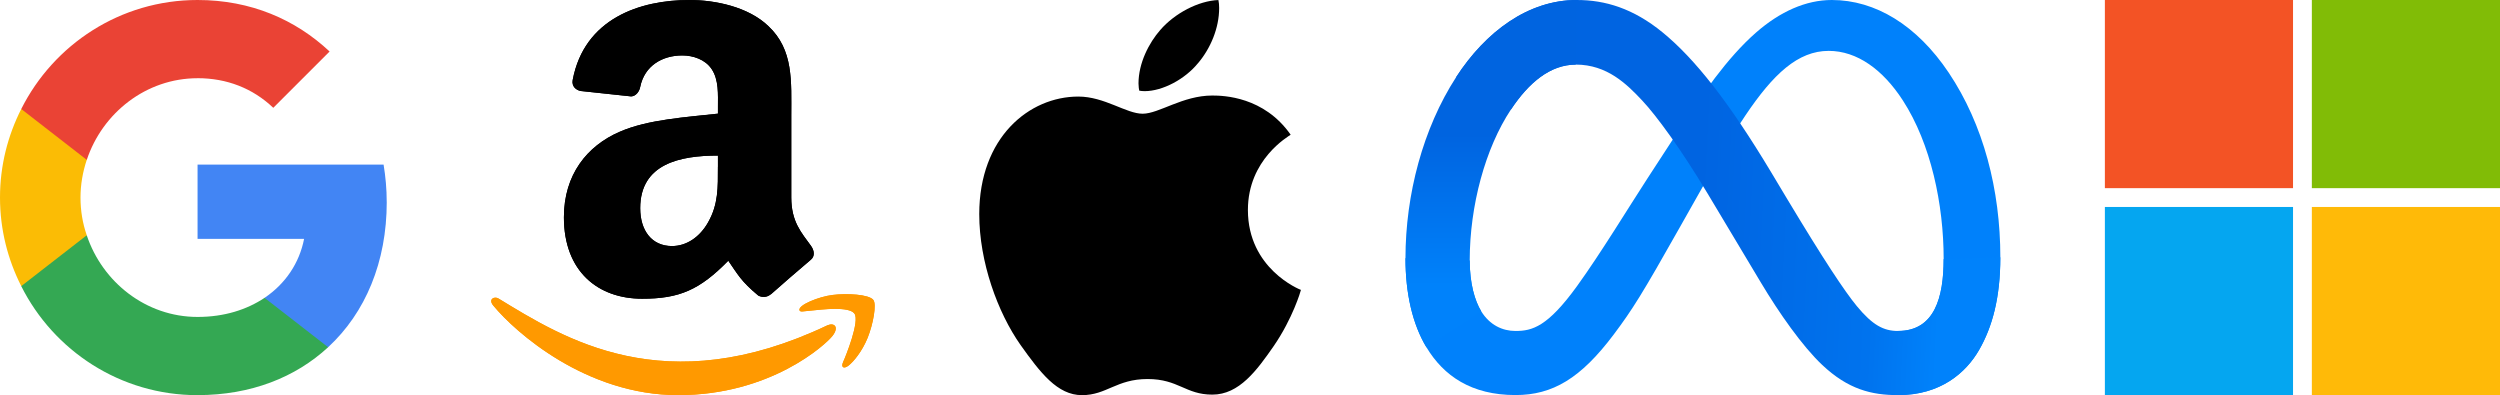 <svg xmlns="http://www.w3.org/2000/svg" xmlns:xlink="http://www.w3.org/1999/xlink" id="Calque_1" data-name="Calque 1" viewBox="0 0 800 126.44"><defs><style>      .cls-1 {        fill: #4285f4;      }      .cls-2 {        fill: url(#Dégradé_sans_nom_2);      }      .cls-3 {        fill: url(#Dégradé_sans_nom_3);      }      .cls-4 {        fill: #fbbc05;      }      .cls-5 {        fill: #81bc06;      }      .cls-6 {        fill: #f90;      }      .cls-7 {        fill: #34a853;      }      .cls-8 {        fill-rule: evenodd;      }      .cls-9 {        fill: #ea4335;      }      .cls-10 {        fill: #05a6f0;      }      .cls-11 {        fill: #ffba08;      }      .cls-12 {        fill: #0081fb;      }      .cls-13 {        fill: #f35325;      }    </style><linearGradient id="D&#xE9;grad&#xE9;_sans_nom_3" data-name="D&#xE9;grad&#xE9; sans nom 3" x1="69.24" y1="570.13" x2="135.47" y2="566.79" gradientTransform="translate(354.01 1188.13) scale(1.98 -1.98)" gradientUnits="userSpaceOnUse"><stop offset="0" stop-color="#0064e1"></stop><stop offset=".4" stop-color="#0064e1"></stop><stop offset=".83" stop-color="#0073ee"></stop><stop offset="1" stop-color="#0082fb"></stop></linearGradient><linearGradient id="D&#xE9;grad&#xE9;_sans_nom_2" data-name="D&#xE9;grad&#xE9; sans nom 2" x1="62.24" y1="553.92" x2="62.24" y2="578.34" gradientTransform="translate(354.01 1188.13) scale(1.98 -1.98)" gradientUnits="userSpaceOnUse"><stop offset="0" stop-color="#0082fb"></stop><stop offset="1" stop-color="#0064e0"></stop></linearGradient></defs><g id="layer1"><g id="g1536"><path id="Logo0" class="cls-12" d="M470.31,83.38c0,7.27,1.6,12.85,3.68,16.23,2.73,4.42,6.81,6.3,10.97,6.3,5.36,0,10.27-1.33,19.72-14.4,7.57-10.48,16.5-25.19,22.5-34.41l10.17-15.62c7.06-10.85,15.24-22.91,24.61-31.09C569.61,3.71,577.87,0,586.18,0c13.95,0,27.23,8.08,37.4,23.24,11.13,16.6,16.53,37.51,16.53,59.09,0,12.83-2.53,22.26-6.83,29.7-4.16,7.2-12.26,14.4-25.89,14.4v-20.53c11.67,0,14.58-10.72,14.58-23,0-17.49-4.08-36.9-13.06-50.77-6.37-9.84-14.64-15.85-23.73-15.85-9.83,0-17.74,7.41-26.63,20.63-4.73,7.02-9.58,15.58-15.03,25.24l-6,10.62c-12.05,21.36-15.1,26.23-21.12,34.26-10.56,14.06-19.57,19.39-31.44,19.39-14.08,0-22.98-6.1-28.5-15.29-4.5-7.49-6.71-17.31-6.71-28.5l20.56.73Z"></path><path id="Logo1" class="cls-3" d="M465.96,24.69C475.39,10.16,488.99,0,504.59,0c9.04,0,18.02,2.67,27.4,10.33,10.26,8.37,21.2,22.16,34.84,44.89l4.89,8.16c11.81,19.67,18.53,29.8,22.46,34.57,5.06,6.13,8.6,7.96,13.2,7.96,11.67,0,14.58-10.72,14.58-23l18.14-.57c0,12.83-2.53,22.26-6.83,29.7-4.16,7.2-12.26,14.4-25.89,14.4-8.47,0-15.98-1.84-24.28-9.67-6.38-6.01-13.84-16.69-19.58-26.29l-17.07-28.52c-8.57-14.31-16.42-24.98-20.97-29.82-4.89-5.2-11.18-11.47-21.22-11.47-8.12,0-15.02,5.7-20.79,14.42l-17.51-10.4Z"></path><path id="Logo2" class="cls-2" d="M504.26,20.67c-8.12,0-15.02,5.7-20.79,14.42-8.16,12.32-13.16,30.67-13.16,48.29,0,7.27,1.6,12.85,3.68,16.23l-17.53,11.54c-4.5-7.49-6.71-17.31-6.71-28.5,0-20.36,5.59-41.57,16.21-57.96,9.43-14.53,23.03-24.69,38.63-24.69l-.33,20.67Z"></path></g><g id="g1491"><path id="path1483" class="cls-6" d="M264.82,104.08c-52.19,24.84-84.57,4.06-105.31-8.56-1.28-.8-3.46.19-1.57,2.36,6.91,8.37,29.54,28.56,59.09,28.56s47.16-16.13,49.36-18.95c2.19-2.79.64-4.33-1.57-3.41h0ZM279.48,95.99c-1.4-1.82-8.52-2.17-13-1.61-4.49.53-11.22,3.28-10.64,4.92.3.62.91.34,4,.06,3.09-.31,11.75-1.4,13.56.96,1.81,2.38-2.76,13.69-3.6,15.52-.81,1.82.31,2.3,1.82,1.08,1.5-1.21,4.2-4.36,6.02-8.81,1.8-4.48,2.91-10.72,1.84-12.11h0Z"></path><path id="path1485" class="cls-8" d="M229.73,53.4c0,6.52.16,11.95-3.13,17.74-2.66,4.71-6.87,7.6-11.57,7.6-6.42,0-10.16-4.89-10.16-12.12,0-14.26,12.77-16.84,24.87-16.84v3.62ZM246.6,94.18c-1.11.99-2.71,1.06-3.95.4-5.55-4.61-6.54-6.75-9.6-11.15-9.18,9.36-15.67,12.16-27.57,12.16-14.07,0-25.03-8.68-25.03-26.07,0-13.57,7.36-22.82,17.83-27.34,9.08-4,21.76-4.71,31.46-5.81v-2.16c0-3.98.31-8.68-2.02-12.12-2.05-3.08-5.95-4.35-9.39-4.35-6.38,0-12.07,3.27-13.46,10.05-.28,1.51-1.39,2.99-2.89,3.06l-16.23-1.74c-1.36-.31-2.87-1.41-2.49-3.51C186.99,5.93,204.75,0,220.65,0,228.79,0,239.43,2.16,245.85,8.33c8.14,7.6,7.36,17.74,7.36,28.77v26.07c0,7.83,3.25,11.27,6.3,15.5,1.08,1.51,1.32,3.32-.05,4.45-3.41,2.85-9.48,8.14-12.82,11.1l-.05-.05"></path><path id="path1487" class="cls-6" d="M264.82,104.08c-52.19,24.84-84.57,4.06-105.31-8.56-1.28-.8-3.46.19-1.57,2.36,6.91,8.37,29.54,28.56,59.09,28.56s47.16-16.13,49.36-18.95c2.19-2.79.64-4.33-1.57-3.41h0ZM279.48,95.99c-1.4-1.82-8.52-2.17-13-1.61-4.49.53-11.22,3.28-10.64,4.92.3.62.91.34,4,.06,3.09-.31,11.75-1.4,13.56.96,1.81,2.38-2.76,13.69-3.6,15.52-.81,1.82.31,2.3,1.82,1.08,1.5-1.21,4.2-4.36,6.02-8.81,1.8-4.48,2.91-10.72,1.84-12.11h0Z"></path><path id="path1489" class="cls-8" d="M229.73,53.4c0,6.52.16,11.95-3.13,17.74-2.66,4.71-6.87,7.6-11.57,7.6-6.42,0-10.16-4.89-10.16-12.12,0-14.26,12.77-16.84,24.87-16.84v3.62ZM246.6,94.18c-1.11.99-2.71,1.06-3.95.4-5.55-4.61-6.54-6.75-9.6-11.15-9.18,9.36-15.67,12.16-27.57,12.16-14.07,0-25.03-8.68-25.03-26.07,0-13.57,7.36-22.82,17.83-27.34,9.08-4,21.76-4.71,31.46-5.81v-2.16c0-3.98.31-8.68-2.02-12.12-2.05-3.08-5.95-4.35-9.39-4.35-6.38,0-12.07,3.27-13.46,10.05-.28,1.51-1.39,2.99-2.89,3.06l-16.23-1.74c-1.36-.31-2.87-1.41-2.49-3.51C186.99,5.93,204.75,0,220.65,0,228.79,0,239.43,2.16,245.85,8.33c8.14,7.6,7.36,17.74,7.36,28.77v26.07c0,7.83,3.25,11.27,6.3,15.5,1.08,1.51,1.32,3.32-.05,4.45-3.41,2.85-9.48,8.14-12.82,11.1l-.05-.05"></path></g><path id="path1504" d="M413.01,43.11c-.73.57-13.68,7.87-13.68,24.09,0,18.77,16.48,25.4,16.97,25.57-.08.4-2.62,9.09-8.69,17.94-5.41,7.79-11.06,15.57-19.66,15.57s-10.81-4.99-20.74-4.99-13.11,5.16-20.98,5.16-13.35-7.21-19.66-16.06c-7.31-10.39-13.21-26.54-13.21-41.87,0-24.58,15.98-37.62,31.71-37.62,8.36,0,15.33,5.49,20.57,5.49s12.78-5.82,22.29-5.82c3.6,0,16.55.33,25.08,12.54h0ZM383.42,20.16c3.93-4.67,6.71-11.14,6.71-17.61,0-.9-.08-1.81-.24-2.54-6.4.24-14.01,4.26-18.6,9.58-3.6,4.1-6.97,10.57-6.97,17.13,0,.99.16,1.97.24,2.29.4.08,1.06.16,1.72.16,5.74,0,12.96-3.84,17.13-9.02Z"></path><g id="g1520"><path id="path1512" class="cls-1" d="M123.75,64.64c0-4.16-.37-8.11-1-11.96h-59.53v23.76h34.09c-1.53,7.8-6.01,14.38-12.64,18.86v15.8h20.34c11.91-11.01,18.75-27.24,18.75-46.47h0Z"></path><path id="path1514" class="cls-7" d="M63.22,126.44c17.07,0,31.35-5.69,41.78-15.33l-20.34-15.8c-5.69,3.79-12.91,6.11-21.44,6.11-16.49,0-30.45-11.12-35.46-26.13H6.8v16.28c10.38,20.65,31.71,34.88,56.42,34.88h0Z"></path><path id="path1516" class="cls-4" d="M27.76,75.28c-1.32-3.79-2-7.85-2-12.06s.74-8.27,2-12.06v-16.28H6.8C2.48,43.41,0,53,0,63.22s2.48,19.81,6.8,28.34l20.97-16.28Z"></path><path id="path1518" class="cls-9" d="M63.22,25.02c9.32,0,17.65,3.21,24.23,9.48l18.02-18.02C94.57,6.27,80.29,0,63.22,0,38.51,0,17.17,14.22,6.8,34.88l20.97,16.28c5-15.01,18.97-26.13,35.46-26.13h0Z"></path></g><g id="g1637"><path id="path1618" class="cls-13" d="M673.56,0h60.21v60.21h-60.21V0Z"></path><path id="path1620" class="cls-5" d="M739.79,0h60.21v60.21h-60.21V0Z"></path><path id="path1622" class="cls-10" d="M673.56,66.23h60.21v60.21h-60.21v-60.21Z"></path><path id="path1624" class="cls-11" d="M739.79,66.23h60.21v60.21h-60.21v-60.21Z"></path></g></g></svg>